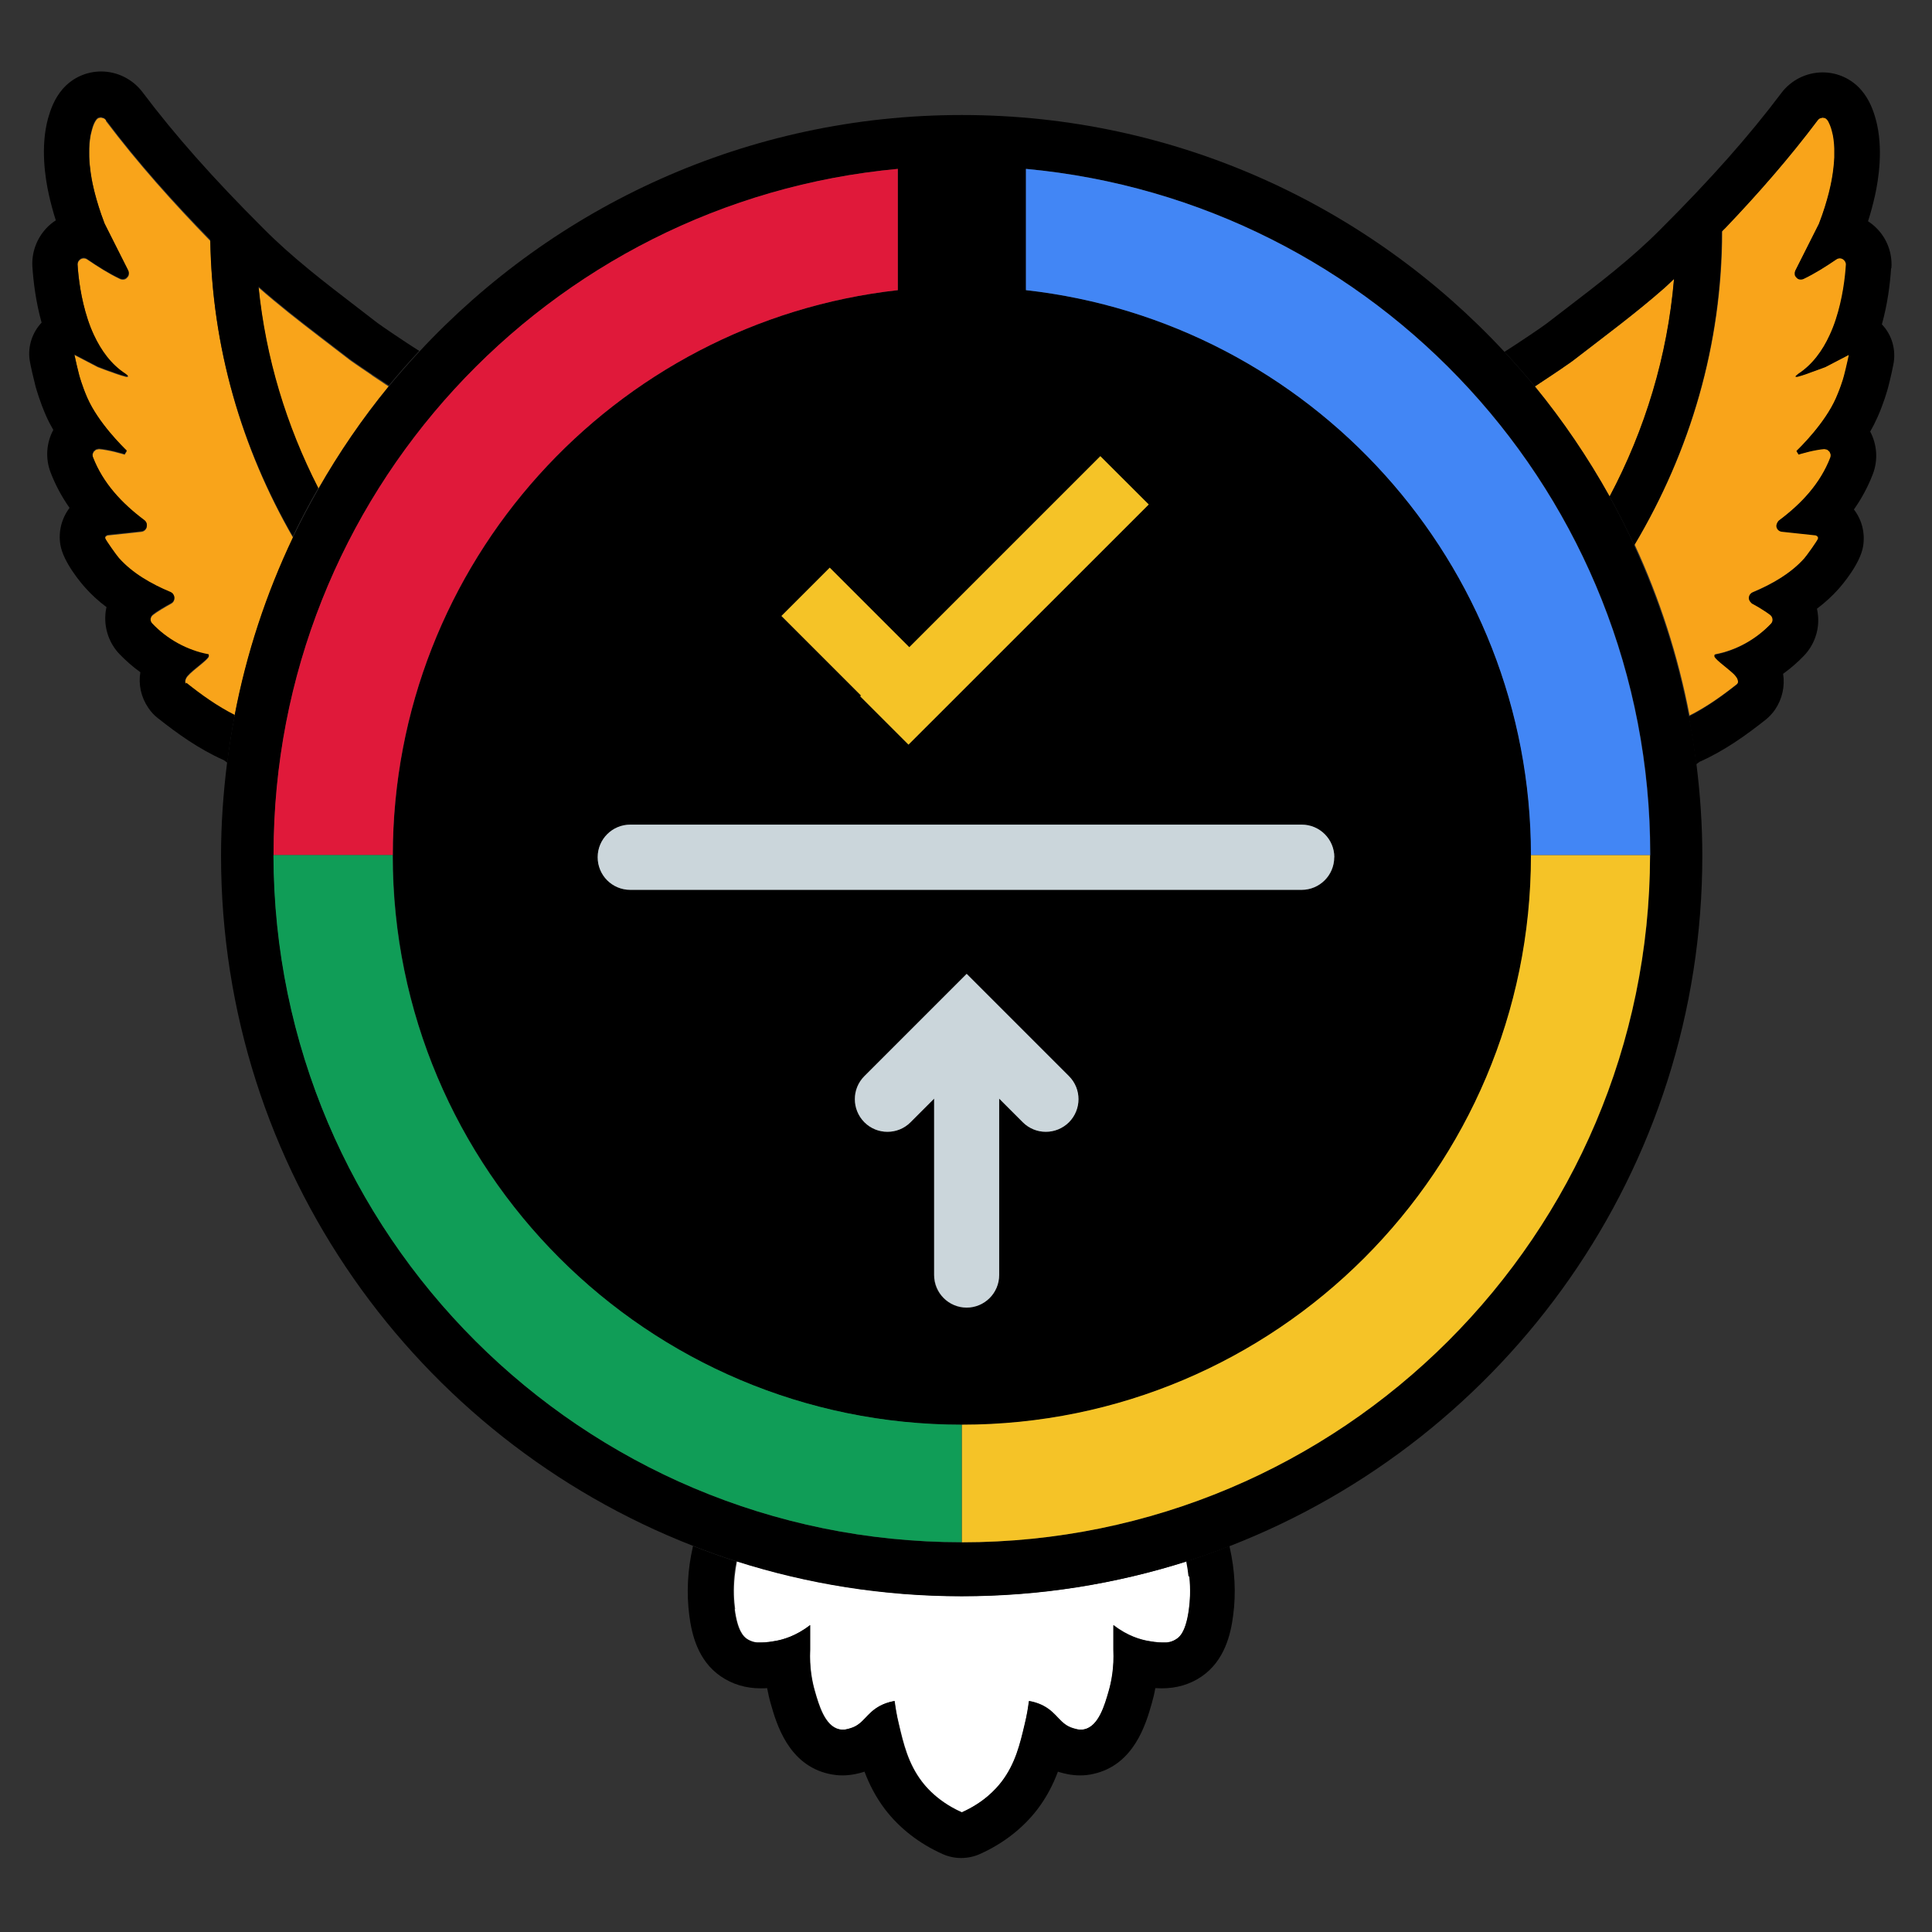 <?xml version="1.0" standalone="no"?>
<!DOCTYPE svg PUBLIC "-//W3C//DTD SVG 1.1//EN" "http://www.w3.org/Graphics/SVG/1.1/DTD/svg11.dtd">
<svg xmlns="http://www.w3.org/2000/svg" id="Layer_1" version="1.1" width="100%" height="100%" viewBox="0 0 170 170" xml:space="preserve">
    <rect x="0" y="0" width="170" height="170" fill="#333333" stroke="none"/>
    <!-- Generator: Adobe Illustrator 29.8.1, SVG Export Plug-In . SVG Version: 2.1.1 Build 2)    -->
    <defs>
        <style type="text/css">
            .st0 {
                fill: none;
            }

            .st1 {
                fill: #4286f5;
            }

            .st2 {
                fill: #f9a41a;
            }

            .st3 {
                fill: #109d57;
            }

            .st4 {
                fill: #f5c327;
            }

            .st5 {
                fill: #e0193a;
            }

            .st6 {
                fill: #fff;
            }

            .st7 {
                fill: #cbd6db;
            }
        </style>
    </defs>
    <path class="st0" d="M6.55,31.22h0s.11.06.31.16c-.2-.11-.31-.16-.31-.16Z"/>
    <path class="st0" d="M8.69,39.51s-.09.02-.13.03c.06-.02.12-.04.18-.03-.02,0-.03,0-.05,0Z"/>
    <path class="st0" d="M7.37,22.73c-.09,0-.17.03-.24.06.08-.04.16-.06.25-.06,0,0,0,0,0,0Z"/>
    <polygon class="st0" points="11.26 33.15 11.26 33.15 11.26 33.15 11.26 33.15"/>
    <path class="st0" d="M11.16,39.68l-.19.31c-.1-.03-.33-.1-.61-.17.29.07.51.14.61.17l.19-.31Z"/>
    <path class="st0" d="M8.14,11.29c-.03.09-.05.17-.07.25-.07.24-.12.5-.15.76.03-.26.08-.51.15-.76.02-.08.04-.16.07-.25Z"/>
    <path class="st0" d="M8.88,10.36s-.08.01-.12.02c.05-.01.09-.02.14-.02,0,0-.01,0-.02,0Z"/>
    <path class="st0" d="M160.02,47.37c.03-.16-.07-.23-.21-.28.13.05.23.12.21.28Z"/>
    <path class="st0" d="M154.64,53.32c-.15-.08-.29-.17-.43-.24-.05-.03-.07-.07-.11-.11.04.04.06.08.11.11.14.08.29.16.43.24Z"/>
    <path class="st0" d="M158.91,39.82c-.29.07-.51.14-.61.17l-.19-.31.19.31c.1-.03.32-.1.61-.17Z"/>
    <polygon class="st0" points="158.01 33.15 158.01 33.15 158.01 33.15 158.01 33.15"/>
    <path class="st0" d="M157.98,23.82c.69-1.38,1.38-2.75,2.08-4.13,0-.02.02-.04.02-.06,0,.02-.02.04-.02.06-.69,1.38-1.38,2.75-2.08,4.13Z"/>
    <path class="st0" d="M161.35,12.3c-.03-.26-.08-.51-.15-.76-.02-.08-.04-.16-.07-.25.03.09.05.17.07.25.07.24.12.5.15.76Z"/>
    <path class="st0" d="M160.91,10.76c-.05-.08-.1-.16-.15-.23-.05-.06-.11-.1-.18-.13.07.03.13.07.18.13.06.07.11.14.15.23Z"/>
    <path class="st0" d="M18.34,57.78s-.07.08-.11.14c-.05.05-.11.11-.18.18.07-.06.13-.12.18-.18.05-.06.09-.09.11-.14Z"/>
    <path class="st0" d="M95.1,152.2s0,0,.01,0c-.02,0-.04,0-.06,0,.02,0,.03,0,.05,0Z"/>
    <path class="st0" d="M102.28,144.55s.01,0,.02,0c-.02,0-.04,0-.05,0,.01,0,.02,0,.04,0Z"/>
    <path class="st0" d="M9.45,47.09c-.13.05-.23.12-.21.28-.03-.16.07-.23.21-.28Z"/>
    <path class="st0" d="M103.52,144.21s0,0,0,0c.06-.04.12-.09.19-.15-.07.07-.13.11-.19.15,0,0,0,0,0,0Z"/>
    <path class="st0" d="M74.17,152.2s.03,0,.05,0c-.02,0-.04,0-.06,0,0,0,0,0,.01,0Z"/>
    <path class="st0" d="M66.98,144.55s.02,0,.04,0c-.02,0-.04,0-.05,0,0,0,.01,0,.02,0Z"/>
    <path class="st0" d="M151.22,58.09c-.07-.06-.13-.12-.18-.18-.05-.06-.09-.09-.11-.14.02.04.07.08.11.14.05.05.11.11.18.18Z"/>
    <path class="st0" d="M152.98,59.91c0-.08-.03-.17-.08-.26-.03-.06-.07-.12-.13-.19.06.07.1.13.13.19.04.09.07.17.08.26Z"/>
    <path class="st0" d="M160.39,10.36s-.01,0-.02,0c.05,0,.09,0,.14.02-.04,0-.08-.02-.12-.02Z"/>
    <path class="st0" d="M161.9,22.73s0,0,0,0c.09,0,.17.02.25.06-.08-.04-.16-.06-.24-.06Z"/>
    <path class="st0" d="M162.71,31.22h0s-.03.13-.07.33c.04-.2.07-.33.07-.33Z"/>
    <path class="st0" d="M160.58,39.51s-.03,0-.05,0c.07,0,.12.01.18.03-.04-.01-.08-.03-.13-.03Z"/>
    <path class="st6" d="M64.66,141.6c.25,1.91.78,2.4,1.07,2.6.09.06.19.12.29.16.03.02.07.02.1.04.07.03.13.05.2.07.04.01.09.02.13.02.06.01.12.03.19.03.05,0,.1,0,.15,0,.06,0,.12,0,.18,0,.02,0,.04,0,.05,0,.19,0,.39-.02.58-.04.01,0,.02,0,.04,0,.2-.03.39-.06.58-.09.65-.11,1.83-.42,3.08-1.4v2.15c-.08,1.6.18,2.85.41,3.65.35,1.22.88,3.09,2.15,3.37.1.02.2.03.3.03.02,0,.04,0,.06,0,.09,0,.18-.01.27-.03.03,0,.06-.01.08-.02.09-.02.18-.04.26-.07,1.19-.34,1.38-1.33,2.65-1.99.27-.14.68-.32,1.25-.41.06.51.17,1.23.38,2.07.4,1.69.81,3.43,2.01,5.01.19.25.46.58.83.93.61.58,1.47,1.24,2.68,1.78h.03c1.93-.86,2.99-2.03,3.51-2.71,1.2-1.58,1.62-3.32,2.01-5.01.2-.85.31-1.57.38-2.07.43.07.77.19,1.02.3.09.04.16.08.23.11,1.27.67,1.46,1.65,2.65,1.99.08.02.17.05.26.07.03,0,.06.01.08.02.08.02.17.03.27.03.02,0,.04,0,.06,0,.09,0,.19,0,.3-.03,1.27-.28,1.8-2.15,2.15-3.37.23-.8.48-2.05.41-3.65v-2.15c1.26.98,2.43,1.29,3.08,1.4.19.03.39.07.58.09.01,0,.02,0,.04,0,.19.03.39.04.58.04.02,0,.04,0,.05,0,.06,0,.12,0,.18,0,.05,0,.1,0,.15,0,.06,0,.12-.02.19-.03.04,0,.09-.01.13-.02.07-.02.14-.04.2-.07.03-.01.07-.02.1-.04.1-.04.19-.1.28-.16,0,0,0,0,0,0,.06-.04.12-.09.19-.15.07-.07.14-.15.22-.26.25-.36.51-1,.67-2.2.09-.71.16-1.69.04-2.89-.04-.42-.11-.86-.2-1.33-6.25,1.99-12.9,3.07-19.81,3.07s-13.56-1.08-19.81-3.07c-.09.47-.16.91-.2,1.33-.12,1.2-.06,2.18.04,2.89Z"/>
    <path d="M104.65,138.71c.12,1.2.06,2.18-.04,2.89-.16,1.2-.42,1.83-.67,2.2-.07.11-.15.19-.22.26-.07.07-.13.11-.19.15,0,0,0,0,0,0-.09.06-.19.11-.28.16-.03.01-.07.02-.1.04-.07.03-.13.05-.2.07-.04.01-.09.02-.13.02-.06.01-.12.03-.19.03-.05,0-.1,0-.15,0-.06,0-.12,0-.18,0,0,0-.01,0-.02,0-.01,0-.02,0-.04,0-.19,0-.39-.02-.58-.04-.01,0-.02,0-.04,0-.2-.03-.39-.06-.58-.09-.65-.11-1.83-.42-3.08-1.4v2.15c.08,1.6-.18,2.85-.41,3.65-.35,1.22-.88,3.09-2.15,3.37-.1.02-.2.03-.3.03,0,0,0,0-.01,0-.02,0-.03,0-.05,0-.09,0-.18-.01-.27-.03-.03,0-.06-.01-.08-.02-.09-.02-.18-.04-.26-.07-1.19-.34-1.38-1.33-2.65-1.99-.07-.03-.14-.07-.23-.11-.26-.11-.59-.23-1.02-.3-.06.51-.17,1.23-.38,2.07-.4,1.69-.81,3.43-2.01,5.01-.52.68-1.58,1.85-3.51,2.71h-.03c-1.21-.54-2.07-1.2-2.68-1.78-.36-.35-.63-.67-.83-.93-1.2-1.58-1.62-3.32-2.01-5.01-.2-.85-.31-1.57-.38-2.07-.57.1-.98.27-1.25.41-1.27.67-1.46,1.65-2.65,1.99-.08.02-.17.05-.26.07-.03,0-.06.01-.08.02-.08.02-.17.03-.27.03-.02,0-.03,0-.05,0,0,0,0,0-.01,0-.09,0-.19,0-.3-.03-1.27-.28-1.8-2.15-2.15-3.37-.23-.8-.48-2.05-.41-3.65v-2.15c-1.26.98-2.43,1.29-3.08,1.4-.19.03-.39.07-.58.09-.01,0-.02,0-.04,0-.19.03-.39.04-.58.04-.01,0-.02,0-.04,0,0,0-.01,0-.02,0-.06,0-.12,0-.18,0-.05,0-.1,0-.15,0-.06,0-.12-.02-.19-.03-.04,0-.09-.01-.13-.02-.07-.02-.13-.04-.2-.07-.03-.01-.07-.02-.1-.04-.1-.04-.2-.1-.29-.16-.3-.2-.82-.69-1.07-2.6-.09-.71-.16-1.69-.04-2.89.04-.42.11-.86.2-1.33-1.29-.41-2.56-.87-3.81-1.36,0,.03-.01.07-.01.1-.46,2.02-.56,4.03-.31,6,.21,1.64.74,3.99,2.78,5.38,1.01.69,2.19,1.05,3.51,1.05.19,0,.38,0,.56-.02.09.46.19.92.32,1.37.5,1.75,1.54,5.39,5.14,6.18.38.08.77.13,1.16.13.81,0,1.45-.18,1.76-.27.07-.02.13-.04.19-.06.41,1.09.97,2.21,1.81,3.32,1.27,1.66,3.02,3.02,5.06,3.93.51.23,1.07.35,1.63.35s1.14-.12,1.65-.35c2.04-.91,3.79-2.27,5.06-3.93.84-1.1,1.4-2.23,1.81-3.32.06.02.13.04.19.06.31.09.95.27,1.76.27.39,0,.78-.04,1.16-.13,3.6-.79,4.64-4.43,5.14-6.18.13-.45.24-.91.32-1.37.18.01.37.02.56.02,1.32,0,2.5-.35,3.51-1.04,2.04-1.4,2.57-3.74,2.78-5.39.26-1.96.15-3.98-.31-6,0-.04-.01-.07-.01-.1-1.25.49-2.52.95-3.81,1.36.09.47.16.91.2,1.33Z"/>
    <path class="st2" d="M147.31,24.54c-.28.26-.56.54-.84.79-2.54,2.24-5.26,4.24-7.95,6.32-.06.05-.2.15-.38.28-.15.1-.34.23-.54.37-.1.07-.21.15-.33.23-.23.16-.47.32-.73.49-.32.22-.67.44-1.01.67-.16.1-.32.21-.47.31,2.47,3.02,4.67,6.26,6.58,9.69,3.13-5.89,5.1-12.35,5.67-19.15Z"/>
    <path class="st2" d="M152.91,60.16c.06-.09.08-.17.07-.26s-.03-.17-.08-.26c-.03-.06-.07-.12-.13-.19-.06-.07-.13-.14-.2-.22-.19-.19-.44-.39-.68-.58-.15-.12-.3-.25-.44-.36-.09-.07-.17-.14-.24-.21-.07-.06-.13-.12-.18-.18-.05-.06-.09-.09-.11-.14s-.03-.1-.01-.19c1.89-.35,3.64-1.33,4.96-2.72.22-.23.19-.6-.06-.79-.2-.16-.46-.33-.74-.5-.14-.09-.29-.17-.43-.26-.15-.08-.29-.17-.43-.24-.05-.03-.07-.07-.11-.11-.11-.11-.18-.25-.17-.39.01-.19.12-.38.33-.47,1.68-.7,3.35-1.65,4.55-3,.19-.21,1.18-1.6,1.21-1.75.03-.16-.07-.23-.21-.28l-2.98-.32c-.25-.03-.41-.2-.46-.4-.03-.13,0-.26.06-.38.04-.07.07-.14.14-.19,1.96-1.47,3.63-3.23,4.53-5.56,0,0,0,0,0,0,.03-.09.04-.18.03-.27,0-.03-.02-.05-.03-.08-.02-.05-.04-.11-.07-.16-.02-.03-.05-.04-.08-.07-.04-.04-.08-.07-.12-.1-.03-.02-.07-.02-.11-.03-.06-.02-.12-.04-.18-.03-.2.02-.42.05-.65.09-.23.04-.46.09-.67.14-.11.03-.21.05-.3.08-.29.07-.51.14-.61.17l-.19-.31c.36-.35,2.51-2.46,3.47-4.65.06-.13.11-.26.16-.38.2-.5.35-.95.45-1.24.07-.22.1-.35.1-.35.1-.37.21-.83.29-1.2.03-.12.05-.22.07-.31.04-.2.07-.33.07-.33,0,0-.11.06-.31.16-.34.18-.93.48-1.69.88-.02,0-.04.02-.06.03-.15.06-.3.12-.45.17-.04.02-.08.03-.12.04-.11.04-.21.08-.32.12-.06.02-.11.04-.17.06-.09.03-.17.06-.25.09-.06.02-.11.04-.16.06-.08.03-.15.05-.22.08-.05.02-.1.04-.15.05-.06.02-.13.04-.18.06-.05.01-.09.03-.13.04-.05.02-.1.03-.15.04-.03,0-.07.02-.1.03-.04,0-.07.01-.1.02-.02,0-.05,0-.06,0,0,0-.01,0-.02,0-.03,0-.05,0-.05-.02,0,0,0,0,0,0h0s.1-.13.17-.18c.02-.02.04-.03.05-.04,1.26-.82,2.14-2.06,2.77-3.41.21-.45.39-.91.54-1.37.61-1.85.83-3.71.9-4.84,0-.1-.02-.19-.06-.27-.01-.02-.03-.04-.04-.06-.04-.05-.08-.1-.14-.14-.02-.01-.04-.03-.06-.04-.08-.04-.16-.06-.25-.06-.1,0-.21.03-.3.1-.93.64-1.88,1.24-2.89,1.72-.07.03-.14.05-.21.05,0,0-.02,0-.02,0-.01,0-.02,0-.03,0-.08,0-.16-.02-.23-.06,0,0,0,0,0,0-.07-.04-.12-.09-.17-.16,0-.01-.02-.02-.03-.03-.04-.07-.07-.14-.08-.22,0-.02,0-.03,0-.05,0-.08,0-.17.05-.26.69-1.38,1.38-2.75,2.08-4.13,0-.02.02-.04.02-.06.38-1,.65-1.89.84-2.62.06-.24.12-.47.16-.68.02-.1.12-.56.21-1.18.05-.38.1-.83.12-1.3,0-.25.01-.51,0-.77s-.03-.52-.06-.78-.08-.51-.15-.76c-.02-.08-.04-.16-.07-.25-.06-.18-.13-.37-.22-.54-.05-.08-.1-.16-.15-.23-.05-.06-.11-.1-.18-.13-.02,0-.05,0-.07-.01-.05-.01-.09-.02-.14-.02-.05,0-.1.02-.15.04-.03,0-.05.01-.08.02-.07.04-.14.09-.19.16-2.5,3.33-5.24,6.46-8.1,9.46-.11.12-.23.23-.34.34,0,9.96-2.79,19.34-7.7,27.59,2.19,4.73,3.82,9.77,4.83,15.03,1.53-.77,2.93-1.77,4.27-2.84Z"/>
    <path d="M166.43,23.56c.08-1.25-.36-2.49-1.22-3.39-.25-.27-.53-.5-.84-.7.24-.75.44-1.5.61-2.25.32-1.44.76-4.22.07-6.73-.21-.75-.54-1.71-1.27-2.56-.85-.99-2.09-1.56-3.4-1.56-1.43,0-2.79.68-3.64,1.82-2.82,3.75-6.19,7.56-10.63,11.99-2.54,2.56-5.37,4.72-8.37,7.02-.56.43-1.12.86-1.68,1.29-.45.34-2.33,1.61-3.68,2.47.92.99,1.81,2,2.67,3.04.16-.1.32-.2.47-.31.34-.22.68-.45,1.01-.67.26-.17.5-.34.73-.49.12-.08.23-.15.33-.23.2-.14.39-.27.54-.37.19-.13.32-.23.38-.28,2.69-2.08,5.4-4.08,7.95-6.32.29-.25.56-.53.84-.79-.58,6.8-2.55,13.26-5.67,19.15.78,1.4,1.5,2.83,2.17,4.28,4.91-8.24,7.7-17.63,7.7-27.59.11-.12.23-.23.34-.34,2.86-3,5.6-6.13,8.1-9.46.05-.07.12-.12.19-.16.02-.01.05-.01.08-.02.05-.02.1-.03.15-.04,0,0,.01,0,.02,0,.04,0,.08.01.12.02.02,0,.05,0,.07.01.07.03.13.07.18.13.06.07.11.14.15.23.09.17.16.36.22.54.03.09.05.17.07.25.07.24.12.5.15.76s.06.52.06.78,0,.52,0,.77c-.02.48-.07.92-.12,1.3-.09.63-.19,1.09-.21,1.18-.05.21-.1.43-.16.68-.19.73-.45,1.62-.84,2.62,0,.02-.02.04-.02.06-.69,1.38-1.38,2.75-2.08,4.13-.04.09-.06.17-.05.26,0,.02,0,.03,0,.05,0,.08.03.15.08.22,0,.01.02.02.03.03.05.06.1.12.17.16,0,0,0,0,0,0,.07.04.15.06.23.06.01,0,.02,0,.03,0,0,0,.02,0,.02,0,.07,0,.14-.02.21-.05,1.01-.48,1.96-1.09,2.89-1.72.1-.07.2-.09.3-.1,0,0,0,0,0,0,.09,0,.17.03.24.06.02.01.04.03.06.04.05.04.1.08.14.14.01.02.03.04.04.06.04.08.07.17.06.27-.07,1.13-.29,2.99-.9,4.84-.15.46-.33.92-.54,1.37-.62,1.35-1.51,2.59-2.77,3.41,0,0-.03.02-.05.04-.07.05-.19.14-.17.18,0,0,0,0,0,0,0,.01.02.02.05.02,0,0,.01,0,.02,0,.02,0,.04,0,.06,0,.03,0,.06,0,.1-.02.03,0,.06-.02.1-.03.05-.01.1-.03.15-.04.04-.01.09-.03.13-.04.06-.02.12-.04.18-.06.05-.02.1-.03.15-.05.07-.02.15-.05.22-.08.05-.02.11-.04.16-.06.08-.03.17-.06.25-.09.06-.02.11-.04.17-.06.1-.04.21-.08.32-.12.04-.01.08-.03.12-.04.15-.06.3-.12.45-.17.02,0,.04-.02.06-.03.76-.4,1.35-.71,1.69-.88.2-.11.31-.16.31-.16h0s-.03.13-.07.33c-.02.09-.04.19-.07.31-.08.36-.19.82-.29,1.2,0,0-.04.13-.1.35-.09.29-.24.74-.45,1.24-.05.12-.1.25-.16.38-.97,2.2-3.11,4.3-3.47,4.65l.19.31c.1-.03.32-.1.61-.17.1-.02.2-.05.3-.08.21-.05.44-.1.67-.14.23-.04.45-.08.65-.09.02,0,.03,0,.05,0,.05,0,.09.02.13.03.04,0,.07.01.11.03.05.02.09.06.12.1.02.02.06.04.08.07.03.05.05.1.07.16,0,.03.03.05.03.08.01.09,0,.18-.03.27,0,0,0,0,0,0-.9,2.33-2.57,4.09-4.53,5.56-.07.05-.1.13-.14.19-.06.12-.1.26-.06.38.05.2.22.37.46.4l2.98.32c.13.05.23.12.21.28-.02.15-1.02,1.54-1.21,1.75-1.2,1.35-2.87,2.29-4.55,3-.21.09-.32.27-.33.47,0,.14.06.28.17.39.04.04.06.08.11.11.14.08.29.16.43.24.15.08.29.17.43.26.28.17.54.35.74.5.25.2.28.57.06.79-1.32,1.38-3.07,2.37-4.96,2.72-.02.09-.01.14.01.19.02.04.07.08.11.14.05.05.11.11.18.18.07.06.15.13.24.21.14.11.29.24.44.36.24.2.49.4.68.58.08.08.15.15.2.22s.1.13.13.19c.04.09.07.17.08.26s-.02.17-.07.26c-1.35,1.07-2.75,2.07-4.27,2.84.26,1.39.48,2.79.66,4.2.1-.07.21-.14.3-.22,2.23-.99,4.1-2.35,5.8-3.69.32-.26.61-.56.84-.9.64-.95.88-2.05.71-3.15.66-.48,1.28-1.01,1.84-1.6.87-.91,1.33-2.16,1.24-3.42-.02-.24-.05-.48-.1-.71.71-.54,1.34-1.11,1.89-1.73.32-.36,1.92-2.22,2.17-3.77.19-1.18-.12-2.34-.81-3.23.69-.98,1.24-2.01,1.66-3.1.48-1.24.38-2.61-.23-3.76.24-.41.46-.84.65-1.27.55-1.24.85-2.33.91-2.54.23-.84.46-1.96.48-2.08.26-1.29-.12-2.61-1.01-3.54.51-1.82.72-3.58.81-4.91Z"/>
    <path class="st2" d="M9.32,10.58c-.05-.07-.12-.12-.19-.16-.02-.01-.05-.01-.08-.02-.05-.02-.1-.03-.15-.04-.05,0-.09,0-.14.02-.02,0-.05,0-.07.01-.07.03-.13.07-.18.13-.17.2-.29.5-.37.77-.03.09-.05.17-.07.25-.07.24-.12.5-.15.76s-.06.52-.06.78c0,.26,0,.52,0,.77,0,.25.03.5.05.73.09.92.25,1.64.28,1.76.05.21.1.43.16.68.19.73.45,1.62.84,2.62,0,.02.02.04.02.06l2.08,4.13c.04.09.06.17.05.26,0,.02,0,.03,0,.05,0,.08-.03.15-.08.22,0,.01-.02.02-.03.03-.05.06-.1.12-.17.16,0,0,0,0,0,0-.07.04-.15.06-.23.06-.01,0-.02,0-.03,0,0,0-.02,0-.02,0-.07,0-.14-.02-.21-.05-1.01-.48-1.96-1.09-2.89-1.72-.1-.07-.2-.09-.3-.1-.09,0-.17.02-.25.06-.02.01-.04.03-.06.04-.05.04-.1.08-.14.14-.01.02-.03.04-.04.06-.04.08-.07.17-.06.27.07,1.13.29,2.99.9,4.84.15.46.33.92.54,1.37.62,1.35,1.51,2.59,2.77,3.41,0,0,.03.02.05.04.07.05.19.14.17.18h0s0,0,0,0c0,.01-.02.02-.05.02,0,0-.01,0-.02,0-.02,0-.04,0-.06,0-.03,0-.06,0-.1-.02-.03,0-.06-.02-.1-.03-.05-.01-.1-.03-.15-.04-.04-.01-.08-.03-.13-.04-.06-.02-.12-.04-.19-.06-.05-.02-.1-.03-.15-.05-.07-.03-.15-.05-.23-.08-.05-.02-.1-.04-.16-.06-.08-.03-.17-.06-.26-.09-.06-.02-.11-.04-.17-.06-.1-.04-.2-.08-.3-.11-.04-.02-.09-.03-.13-.05-.15-.06-.3-.11-.45-.17-.02,0-.04-.02-.06-.03-.76-.4-1.35-.71-1.69-.88-.2-.11-.31-.16-.31-.16,0,0,.01.07.04.18.07.34.23,1.09.39,1.65,0,0,.26.94.71,1.98.97,2.2,3.11,4.3,3.47,4.65l-.19.31c-.1-.03-.33-.1-.61-.17-.1-.02-.2-.05-.3-.08-.21-.05-.44-.1-.67-.14-.23-.04-.45-.08-.65-.09-.07,0-.12.01-.18.03-.04,0-.07.01-.11.03-.05.02-.09.06-.12.1-.03.02-.06.04-.08.07-.03.05-.05.1-.07.15,0,.03-.03.05-.03.08-.01.09,0,.18.03.27,0,0,0,0,0,0,.9,2.33,2.57,4.09,4.53,5.56.2.15.25.38.2.58-.05.2-.22.37-.46.4l-2.98.32c-.13.05-.23.12-.21.28.02.15,1.02,1.54,1.21,1.75,1.2,1.35,2.87,2.29,4.55,3,.42.17.45.75.05.97-.56.31-1.21.69-1.61,1-.25.2-.28.57-.06.79.66.69,1.43,1.28,2.27,1.75.42.23.86.43,1.31.59.45.16.91.29,1.39.38.02.09.01.14-.01.19-.02.04-.07.08-.11.14-.05.05-.11.11-.18.18-.07.06-.15.13-.24.21-.18.15-.38.31-.57.47-.39.32-.77.65-.88.88-.04.09-.07.17-.08.26s.02.17.07.26c1.35,1.07,2.75,2.07,4.27,2.84,1.05-5.53,2.8-10.81,5.15-15.74-4.52-7.85-7.13-16.71-7.27-26.1-3.25-3.34-6.38-6.83-9.2-10.57Z"/>
    <path class="st2" d="M32.73,33.02c-.32-.22-.63-.43-.9-.61-.18-.12-.33-.23-.48-.33-.15-.11-.28-.2-.39-.27-.04-.03-.08-.05-.11-.08-.04-.03-.08-.06-.11-.08-1.79-1.39-3.6-2.74-5.36-4.15-.89-.72-1.78-1.45-2.64-2.21.63,6.27,2.45,12.23,5.26,17.73,1.82-3.18,3.88-6.2,6.19-9.02-.16-.1-.32-.2-.47-.31-.34-.22-.68-.45-1.01-.67Z"/>
    <path d="M16.36,60.16c-.06-.09-.08-.17-.07-.26s.03-.17.08-.26c.11-.23.48-.56.88-.88.2-.16.4-.32.57-.47.09-.07.17-.14.24-.21.07-.06.13-.12.18-.18.05-.06.09-.09.11-.14.02-.04.03-.1.01-.19-.47-.09-.94-.21-1.39-.38-.45-.16-.89-.36-1.31-.59-.84-.46-1.61-1.05-2.27-1.75-.22-.23-.19-.6.06-.79.39-.32,1.05-.69,1.61-1,.39-.22.36-.79-.05-.97-1.68-.7-3.35-1.65-4.55-3-.19-.21-1.18-1.6-1.21-1.75-.03-.16.07-.23.21-.28l2.98-.32c.25-.03.41-.2.46-.4.05-.2,0-.43-.2-.58-1.96-1.47-3.63-3.23-4.53-5.56,0,0,0,0,0,0-.03-.09-.04-.18-.03-.27,0-.03.02-.05.03-.08.02-.05.04-.11.07-.15.02-.03.05-.04.08-.07.04-.04.08-.07.12-.1.03-.02.07-.02.11-.03.04-.01.08-.03.13-.03.02,0,.03,0,.05,0,.2.02.42.05.65.09.23.04.46.09.67.14.11.03.21.05.3.08.29.07.51.14.61.17l.19-.31c-.36-.35-2.51-2.46-3.47-4.65-.46-1.04-.71-1.98-.71-1.98-.15-.56-.31-1.31-.39-1.65-.02-.11-.04-.18-.04-.18h0s.11.06.31.16c.34.18.93.48,1.69.88.02,0,.04.02.06.03.15.06.3.12.45.17.04.02.09.03.13.05.1.04.2.08.3.11.06.02.11.04.17.06.09.03.17.06.26.09.05.02.1.04.16.06.08.03.16.06.23.08.05.02.1.03.15.05.07.02.13.04.19.06.05.01.09.03.13.04.06.02.1.03.15.04.03,0,.07.02.1.03.04,0,.07.01.1.02.02,0,.05,0,.06,0,0,0,.01,0,.02,0,.03,0,.05,0,.05-.02,0,0,0,0,0,0,.02-.04-.1-.13-.17-.18-.02-.02-.04-.03-.05-.04-1.26-.82-2.14-2.06-2.77-3.41-.21-.45-.39-.91-.54-1.37-.61-1.85-.83-3.71-.9-4.84,0-.1.02-.19.06-.27.01-.02.03-.04.04-.06.04-.05.08-.1.14-.14.02-.01.04-.03.06-.04.08-.04.16-.06.24-.06,0,0,0,0,0,0,.1,0,.21.03.3.1.93.64,1.88,1.24,2.89,1.72.07.03.14.05.21.05,0,0,.02,0,.02,0,.01,0,.02,0,.03,0,.08,0,.16-.02.23-.06,0,0,0,0,0,0,.07-.04.12-.09.17-.16,0-.01.02-.02.03-.03.04-.07.07-.14.08-.22,0-.02,0-.03,0-.05,0-.08,0-.17-.05-.26l-2.08-4.13s-.02-.04-.02-.06c-.38-1-.65-1.89-.84-2.62-.06-.24-.12-.47-.16-.68-.03-.13-.19-.84-.28-1.76-.02-.23-.04-.48-.05-.73,0-.25-.01-.51,0-.77,0-.26.03-.52.06-.78s.08-.51.15-.76c.02-.08.04-.16.07-.25.08-.27.2-.57.37-.77.05-.06.11-.1.18-.13.02,0,.05,0,.07-.01.04,0,.08-.02.12-.02,0,0,.01,0,.02,0,.05,0,.1.02.15.04.03,0,.05.01.08.02.07.04.14.09.19.16,2.81,3.75,5.94,7.23,9.2,10.57.14,9.39,2.74,18.25,7.27,26.1.69-1.45,1.44-2.86,2.24-4.25-2.81-5.49-4.63-11.46-5.26-17.73.86.76,1.74,1.49,2.64,2.21,1.76,1.41,3.56,2.76,5.36,4.15.02.02.07.05.11.08.03.02.07.05.11.08.1.07.23.16.39.27.14.1.3.21.48.33.27.19.58.39.9.61.32.22.67.44,1.01.67.16.1.32.21.47.31.86-1.04,1.75-2.05,2.67-3.04-1.36-.86-3.24-2.14-3.7-2.48-.54-.42-1.1-.85-1.66-1.28-3-2.3-5.83-4.47-8.35-7.01-4.45-4.44-7.82-8.25-10.64-12-.86-1.14-2.22-1.82-3.64-1.82-1.31,0-2.55.57-3.4,1.56-.73.85-1.06,1.82-1.27,2.56-.69,2.51-.25,5.29.07,6.72.17.76.37,1.51.61,2.26-.31.2-.59.43-.84.7-.85.91-1.3,2.15-1.22,3.39.09,1.33.3,3.08.81,4.91-.81.86-1.21,2.04-1.06,3.24.05.39.38,1.81.53,2.38.06.21.37,1.31.91,2.55.19.43.41.86.65,1.27-.62,1.15-.71,2.53-.23,3.76.42,1.09.97,2.12,1.66,3.1-.68.9-1,2.05-.81,3.23.25,1.55,1.85,3.41,2.17,3.77.55.62,1.18,1.2,1.89,1.73-.05.23-.09.47-.1.71-.08,1.26.37,2.51,1.24,3.42.57.59,1.18,1.13,1.84,1.6-.18,1.1.06,2.2.71,3.15.23.34.51.65.84.9,1.7,1.34,3.57,2.7,5.8,3.69.09.07.2.15.3.22.18-1.42.39-2.82.66-4.2-1.53-.77-2.93-1.77-4.27-2.84Z"/>
    <path d="M143.8,47.97c-.67-1.46-1.4-2.89-2.17-4.28-1.91-3.43-4.11-6.68-6.58-9.69-.86-1.04-1.75-2.05-2.67-3.04-11.9-12.81-28.89-20.84-47.75-20.84s-35.85,8.03-47.75,20.84c-.92.99-1.81,2-2.67,3.04-2.31,2.82-4.38,5.84-6.19,9.02-.79,1.39-1.55,2.8-2.24,4.25-2.35,4.94-4.1,10.22-5.15,15.74-.26,1.39-.48,2.79-.66,4.2-.33,2.65-.52,5.34-.52,8.08,0,27.66,17.24,51.28,41.55,60.74,1.25.49,2.52.95,3.81,1.36,6.25,1.99,12.9,3.07,19.81,3.07s13.56-1.08,19.81-3.07c1.29-.41,2.56-.87,3.81-1.36,24.31-9.46,41.55-33.08,41.55-60.74,0-2.74-.19-5.43-.52-8.08-.18-1.42-.39-2.82-.66-4.2-1-5.26-2.64-10.3-4.83-15.03ZM80.11,98.75c-.56.56-1.29.84-2.03.84s-1.47-.28-2.03-.84c-1.12-1.13-1.12-2.94,0-4.06l9-9,9,9c1.12,1.13,1.12,2.94,0,4.06-1.13,1.12-2.94,1.12-4.06,0l-2.08-2.08v15.52c0,1.58-1.28,2.87-2.87,2.87s-2.87-1.28-2.87-2.87v-15.52l-2.08,2.08ZM55.46,78.3c-1.58,0-2.87-1.28-2.87-2.87s1.28-2.87,2.87-2.87h59.08c1.58,0,2.87,1.28,2.87,2.87s-1.29,2.87-2.87,2.87h-59.07ZM79.94,65.52l-4.25-4.25.07-.07-7-7,4.25-4.25,7,7,16.81-16.81,4.25,4.25-21.13,21.13ZM145.2,75.25c-.06,33.4-27.15,60.46-60.56,60.46s-60.51-27.06-60.56-60.46c0-.04,0-.07,0-.11,0-31.55,24.13-57.43,54.93-60.28v10.67c-24.99,2.8-44.42,23.98-44.44,49.72,0,.01,0,.02,0,.04,0,27.66,22.42,50.08,50.08,50.08h0c27.66,0,50.08-22.42,50.08-50.08,0-.01,0-.02,0-.04-.02-25.73-19.45-46.92-44.44-49.72v-10.67c30.8,2.85,54.93,28.73,54.93,60.28,0,.04,0,.07,0,.11Z"/>
    <path class="st1" d="M90.27,14.86v10.67c24.99,2.8,44.42,23.98,44.44,49.72h10.49s0-.07,0-.11c0-31.55-24.12-57.43-54.93-60.28Z"/>
    <path class="st5" d="M79,25.53v-10.67c-30.8,2.85-54.93,28.73-54.93,60.28,0,.04,0,.07,0,.11h10.49c.02-25.73,19.45-46.92,44.44-49.72Z"/>
    <path class="st4" d="M134.71,75.28c0,27.66-22.42,50.08-50.08,50.08v10.35c33.41,0,60.51-27.06,60.56-60.46h-10.49s0,.02,0,.04Z"/>
    <path class="st3" d="M84.63,125.36c-27.66,0-50.08-22.42-50.08-50.08,0-.01,0-.02,0-.04h-10.49c.06,33.4,27.15,60.46,60.56,60.46v-10.35s0,0,0,0Z"/>
    <polygon class="st4" points="80.01 56.95 73.01 49.95 68.76 54.2 75.76 61.2 75.69 61.27 79.94 65.52 101.08 44.39 96.82 40.14 80.01 56.95"/>
    <path class="st7" d="M117.41,75.43c0-1.58-1.28-2.87-2.87-2.87h-59.08c-1.58,0-2.87,1.28-2.87,2.87s1.28,2.87,2.87,2.87h59.07c1.58,0,2.87-1.28,2.87-2.87Z"/>
    <path class="st7" d="M85.05,115.06c1.58,0,2.87-1.28,2.87-2.87v-15.52l2.08,2.08c1.12,1.12,2.93,1.12,4.06,0,1.12-1.13,1.12-2.94,0-4.06l-9-9-9,9c-1.12,1.12-1.12,2.93,0,4.06.56.56,1.29.84,2.03.84s1.47-.28,2.03-.84l2.08-2.08v15.52c0,1.58,1.28,2.87,2.87,2.87Z"/>
</svg>

